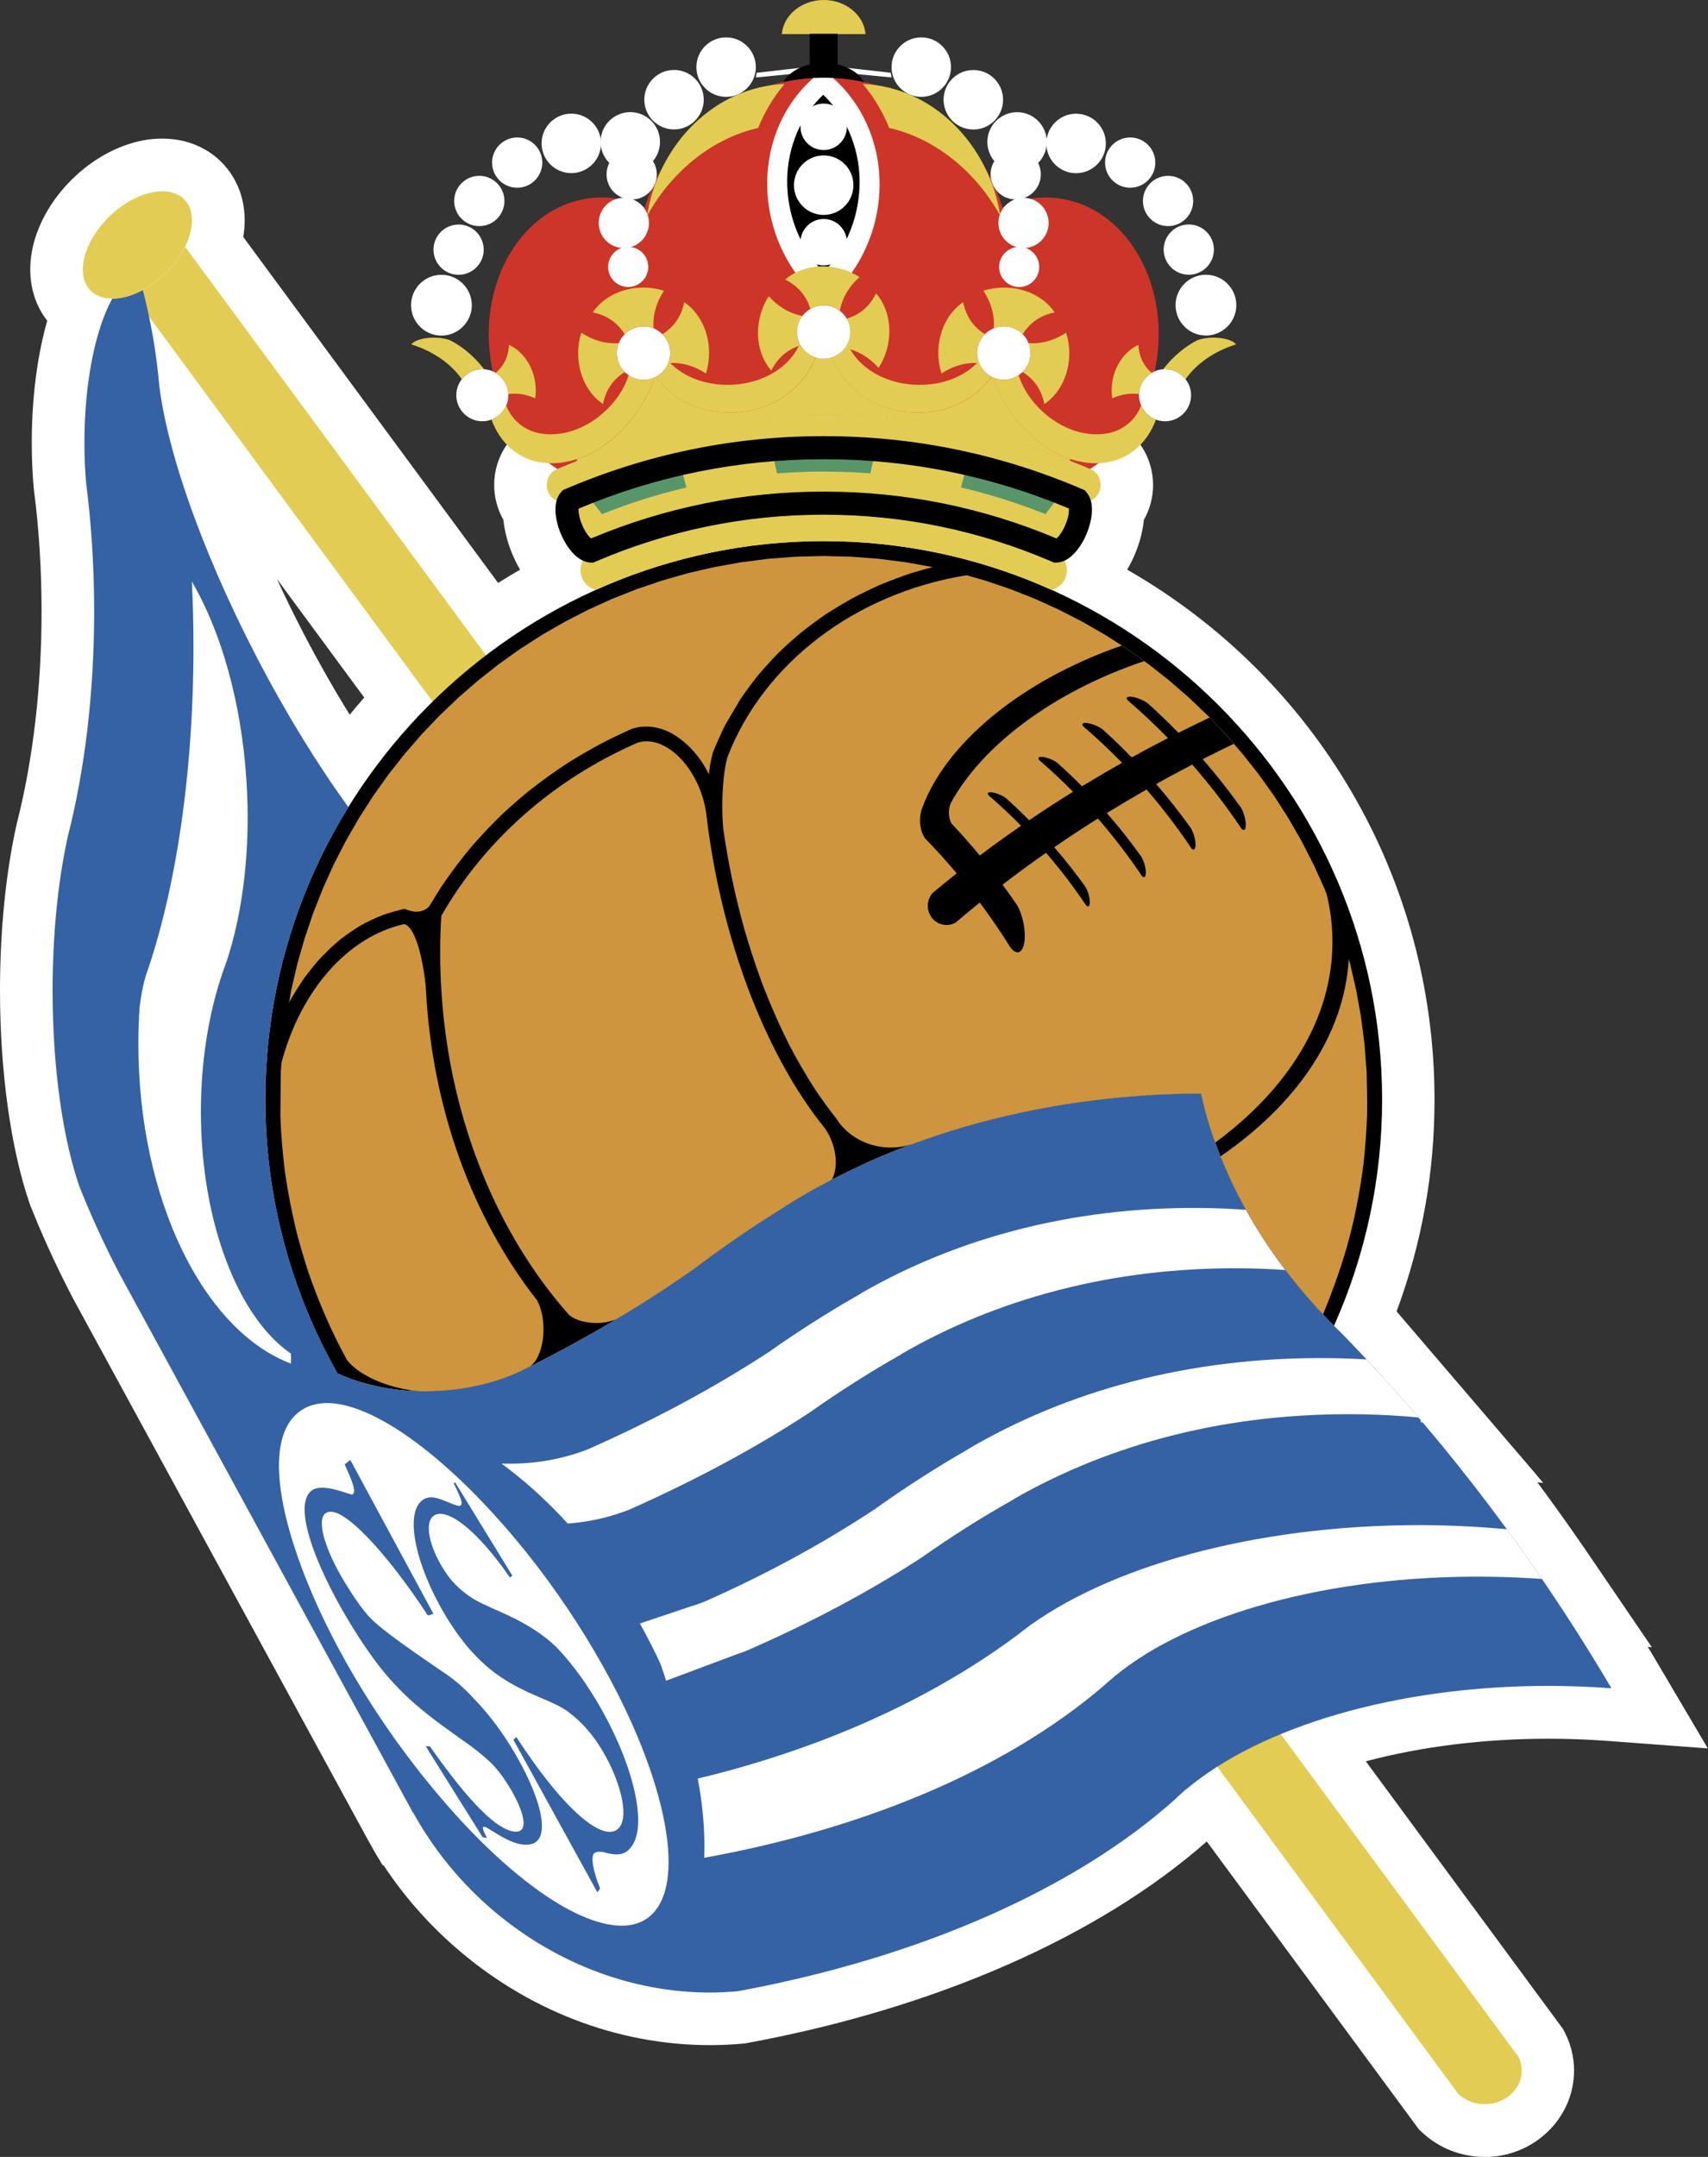 <?xml version="1.0" encoding="UTF-8"?>
<svg id="Capa_2" data-name="Capa 2" xmlns="http://www.w3.org/2000/svg" viewBox="0 0 259.74 327.78">
  <rect x="0" y="0" width="259.74" height="327.78" fill="#333333" stroke="none"/>
  <defs>
    <style>
      .cls-1, .cls-2, .cls-3, .cls-4, .cls-5, .cls-6, .cls-7 {
        fill-rule: evenodd;
      }

      .cls-1, .cls-8 {
        fill: #fff;
      }

      .cls-2 {
        fill: #3562a4;
      }

      .cls-3 {
        fill: #cd3529;
      }

      .cls-5 {
        fill: #ce953e;
      }

      .cls-6 {
        fill: #58966a;
      }

      .cls-7 {
        fill: #e3cc53;
      }
    </style>
  </defs>
  <g id="Capa_1-2" data-name="Capa 1">
    <g>
      <g>
        <path class="cls-8" d="M225.78,327.78c-3.5,0-6.83-1.28-9.38-3.61l-.58-.52-32.3-43.81c-16.48,14.49-41.25,25.34-69.87,30.63l-.36.06-.35.03c-1.55.15-3.13.22-4.7.23h-.3c-14.09,0-27.92-5.35-38.94-15.08-4.09-3.6-7.67-7.71-10.67-12.25h-.14l-1.22-2.04-1.17-2.09L11.18,197.46c-1.4-2.66-2.7-5.34-3.92-8.03-.92-2.04-1.8-4.11-2.62-6.16l-.1-.27c-2.9-8.38-4.54-20.19-4.54-32.47,0-9.1.87-17.83,2.52-25.23l.04-.18c2.46-9.61,3.76-20.72,3.76-32.21,0-6.32-.39-12.53-1.16-18.46l-.03-.25c-.21-2.36-.3-4.68-.3-6.98,0-6.69.83-13.14,2.35-18.48-2.37-3.03-3.15-7.11-2.16-11.35.84-3.57,2.92-7.15,5.87-10.08,3.14-3.11,6.97-5.22,10.79-5.96,1-.2,2.01-.29,3-.29,4.25,0,8,1.86,10.28,5.1,1.95,2.77,2.65,6.21,2.03,9.85l38.76,52.58c1.1-.7,2.22-1.37,3.34-2.02-.53-.89-.92-1.74-1.21-2.43-.51-1.23-1.11-3.05-1.33-5.14-.91-1.6-1.4-3.44-1.4-5.3,0-3.53,1.74-6.82,4.59-8.76v-.98l5.54-1.79c1.08-.35,2.25-1.09,3.29-2.09,1.54-1.47,2.74-3.34,3.38-5.25l1.12-3.34,3.08-1.37,6.06-3.25,4.07,5.72c.17.24.39.49.64.72.69.64,1.58,1.08,2.55,1.27.51.1,1.01.15,1.5.15,1.19,0,2.33-.28,3.29-.8,1.08-.58,1.91-1.49,2.35-2.59l2.79-6.91,5.86,1.9,5.84-1.89,2.81,6.89c.45,1.11,1.27,2.02,2.31,2.58,1,.54,2.15.82,3.33.82.49,0,.98-.05,1.46-.14,1.02-.2,1.92-.64,2.6-1.28.24-.22.46-.47.65-.74l4.08-5.64,6.05,3.21,3.02,1.38,1.14,3.27c.65,1.96,1.85,3.82,3.39,5.3,1.03.99,2.18,1.72,3.24,2.07l5.49,1.82v.9c2.91,1.94,4.68,5.26,4.68,8.83,0,1.86-.49,3.7-1.4,5.3-.21,2.09-.82,3.91-1.33,5.14-.29.69-.68,1.53-1.21,2.42,28.93,16.56,46.74,47.06,46.74,80.53.01,11.07-1.93,21.88-5.77,32.19l21.32,24.89h-.02l1,1.17-.9-.09,1.77,2.4c1.21,1.65,2.46,3.41,3.96,5.55l1.54,2.22,10.16,14.91-.63-.08c.45.75.9,1.5,1.34,2.25l7.79,13.19-15.28-1.14c-2.97-.22-5.98-.33-8.95-.33-9.78,0-19.27,1.18-27.78,3.43l30.01,40.71.31.61c.88,1.74,1.35,3.71,1.35,5.67,0,7.25-6.11,13.15-13.62,13.15ZM42.11,87.99c1.27,2.74,2.62,5.51,4.06,8.27,2.24,4.31,4.59,8.44,7.01,12.35.72-.88,1.46-1.75,2.21-2.61l-13.28-18.01Z"/>
        <path class="cls-8" d="M225.78,323.78c-2.5,0-4.87-.91-6.68-2.56l-.29-.26-34.62-46.97c-.42.33-.83.65-1.23.98l-.36.3c-.44.38-.85.76-1.25,1.15l-.12.11c-15.88,14.14-40.13,24.8-68.3,30.01l-.18.03-.18.02c-1.44.13-2.9.21-4.35.21h-.3c-13.1,0-25.99-5-36.28-14.08-4.37-3.84-8.1-8.29-11.11-13.25h-.07l-1.17-2.09L14.69,195.55c-1.34-2.56-2.61-5.15-3.79-7.76-.89-1.98-1.75-4-2.55-6l-.07-.18c-2.73-7.9-4.29-19.22-4.29-31.08,0-8.82.84-17.24,2.42-24.36l.03-.12c2.53-9.86,3.87-21.32,3.87-33.13,0-6.49-.4-12.87-1.19-18.97l-.02-.17c-.19-2.16-.28-4.36-.28-6.54,0-7.35,1.05-14.31,2.89-19.58-.35-.26-.67-.56-.97-.88-1.94-2.1-2.61-5.18-1.84-8.47.67-2.85,2.37-5.75,4.79-8.15,2.58-2.55,5.68-4.28,8.73-4.87.76-.15,1.51-.22,2.24-.22,2.97,0,5.46,1.21,7,3.4,1.61,2.28,1.95,5.25.99,8.44l42.11,57.12c3.1-2.15,6.33-4.1,9.66-5.83-.1-.44-.15-.88-.16-1.33-1.38-1.44-2.25-3.14-2.71-4.25-.45-1.09-1.05-2.9-1.1-4.9-.84-1.12-1.32-2.52-1.32-4.01,0-2.39,1.26-4.59,3.29-5.74l.19-.11s.8-.34,1.11-.47v-.51l2.77-.9c1.67-.54,3.34-1.58,4.83-3.01,2-1.91,3.56-4.35,4.4-6.87l.56-1.67,1.61-.72,3.09-1.66,2.03,2.85c.34.47.74.92,1.17,1.32,1.26,1.16,2.83,1.95,4.54,2.27.75.15,1.5.22,2.25.22,1.85,0,3.65-.44,5.2-1.28,1.89-1.01,3.36-2.64,4.15-4.61l1.4-3.46,3.54,1.15,3.54-1.15,1.41,3.46c.79,1.97,2.26,3.6,4.13,4.6,1.57.85,3.36,1.29,5.22,1.29.75,0,1.5-.07,2.22-.21,1.75-.34,3.33-1.13,4.56-2.28.43-.4.82-.85,1.17-1.33l2.04-2.82,3.08,1.63,1.58.72.58,1.66c.84,2.51,2.4,4.95,4.4,6.87,1.47,1.41,3.12,2.44,4.76,2.98l2.74.91v.48c.35.14,1.21.51,1.21.51l.19.11c2.03,1.15,3.29,3.35,3.29,5.74,0,1.49-.48,2.88-1.32,4-.05,2-.65,3.82-1.1,4.91-.46,1.12-1.33,2.82-2.71,4.25-.01.45-.06.89-.16,1.33,29.42,15.23,48.1,45.52,48.1,78.9.01,11.57-2.2,22.82-6.57,33.49.64.66,1.27,1.34,1.91,2.02h.03l.8.85-.07-.52,14.77,17.24h0l.17.2-.26-.03c2.13,2.67,4.21,5.36,6.21,8.04h0l1.2,1.64c1.19,1.63,2.43,3.37,3.9,5.47l1.54,2.21,5.09,7.47-.16-.02c1.04,1.61,2.04,3.21,3.02,4.8.94,1.52,1.86,3.05,2.76,4.58l3.9,6.59-7.64-.57c-3.07-.23-6.18-.35-9.25-.35-12.29,0-24.27,1.84-34.38,5.23l33.18,45.01.15.3c.6,1.2.92,2.55.93,3.9,0,5.04-4.32,9.13-9.62,9.13ZM29.17,63.69c2.15,9.51,6.98,21.98,13.45,34.41,3.22,6.2,6.72,12.14,10.28,17.46,2.33-3.26,4.89-6.37,7.66-9.3l-31.38-42.57Z"/>
        <polygon class="cls-8" points="216.03 215.79 216.03 215.79 216.03 215.79 216.03 215.79"/>
        <polygon class="cls-8" points="216.03 215.79 216.03 215.79 216.03 215.79 216.03 215.79"/>
        <polygon points="216.03 215.79 216.03 215.79 216.03 215.79 216.03 215.79"/>
        <polygon points="216.03 215.79 216.03 215.79 216.03 215.79 216.03 215.79"/>
      </g>
      <g>
        <path class="cls-1" d="M135.46,11.06l-4.14-.47-4.97-.56,1.02.56.83.46,3.97.39,3.4.33c-.03-.24-.07-.48-.11-.71ZM115.06,11.06l4.14-.47,4.97-.56-1.02.56-.83.46c-1.39.14-2.71.26-3.96.39l-3.41.33.05-.32c.02-.12.04-.25.06-.39h0Z"/>
        <path class="cls-7" d="M125.26,68.03c13.28-.01,26.43,2.68,38.64,7.92.61.7.53,2.54-.26,4.45-.8,1.92-2.05,3.29-2.98,3.33-11.18-4.81-23.22-7.28-35.39-7.27-12.17-.01-24.21,2.46-35.39,7.27-.93-.04-2.18-1.41-2.98-3.33-.79-1.91-.88-3.75-.26-4.45,12.21-5.24,25.35-7.93,38.64-7.92Z"/>
        <path class="cls-3" d="M89.37,30.16c3.02-.43,5.99.08,8.72,1.35-1.43,4.79-1.46,9.88-.09,14.69l3.68,19.53c-5.78,1.36-11.44,3.22-16.9,5.56-5.18-3.29-9.14-9.4-10.19-16.77-1.71-12.01,4.94-22.95,14.79-24.35Z"/>
        <path class="cls-3" d="M125.26,11.81c15.57,0,28.27,12.22,28.27,27.2,0,2.43-.34,4.85-1.01,7.19l-3.67,19.53c-7.73-1.81-15.65-2.73-23.59-2.72-8.11,0-16.01.94-23.59,2.72l-3.68-19.53c-.67-2.34-1.01-4.76-1.01-7.19,0-14.98,12.7-27.2,28.27-27.2h0Z"/>
        <path class="cls-3" d="M161.15,30.16c-3.02-.43-5.99.08-8.72,1.35,1.44,4.79,1.47,9.89.09,14.69l-3.67,19.53c5.78,1.36,11.44,3.22,16.9,5.56,5.18-3.29,9.14-9.4,10.19-16.77,1.71-12.01-4.94-22.95-14.79-24.35Z"/>
        <path class="cls-7" d="M87.73,70.07v-.29c2.28-.74,4.47-2.11,6.37-3.93,2.2-2.11,4.28-5.05,5.43-8.48.08-.04.16-.08.24-.12.49.68,1.05,1.32,1.69,1.91,1.82,1.68,4.08,2.81,6.52,3.27,3.05.6,6.74.34,10.1-1.48,2.7-1.44,4.81-3.79,5.96-6.63.81.26,1.67.26,2.48,0,1.15,2.84,3.26,5.18,5.96,6.63,3.35,1.82,7.05,2.08,10.09,1.48,2.45-.48,4.71-1.6,6.52-3.27.63-.59,1.19-1.23,1.69-1.91.08.04.16.08.24.12,1.15,3.44,3.23,6.37,5.43,8.48,1.87,1.79,4.02,3.15,6.27,3.9v.29c-11.93-4.65-24.62-7.03-37.43-7.02-12.84-.01-25.57,2.38-37.53,7.06h0Z"/>
        <path class="cls-7" d="M133.61,55.9c-.63-.71-1.36-1.33-2.16-1.84-.9-.57-1.9-.96-2.95-1.16.99-1.3,1.09-3.07.27-4.48.56-.16,1.1-.4,1.63-.7,1.22-.71,2.18-1.79,2.83-3.13,1.79,2.04,2.52,5.23,1.66,8.41-.27,1.03-.7,2.01-1.28,2.9ZM116.91,45.01c.64.73,1.37,1.35,2.16,1.84.9.57,1.9.96,2.95,1.16-.99,1.3-1.09,3.07-.27,4.48-.57.17-1.12.4-1.63.7-1.21.71-2.18,1.79-2.83,3.13-1.79-2.04-2.52-5.23-1.66-8.41.27-1.03.7-2.01,1.28-2.91h0Z"/>
        <path class="cls-1" d="M125.26,46.4c2.24,0,4.05,1.82,4.06,4.06,0,2.24-1.82,4.05-4.06,4.06-2.24,0-4.05-1.82-4.06-4.06,0-2.24,1.82-4.05,4.06-4.06h0Z"/>
        <path class="cls-7" d="M230.9,312.55L28.15,37.5c-.86,1.75-2.22,3.47-3.93,4.89-1.31,1.09-2.69,1.89-4.02,2.38l201.61,273.49c1.02.93,2.43,1.51,3.98,1.51,3.1,0,5.62-2.3,5.62-5.12,0-.73-.17-1.46-.5-2.11h0Z"/>
        <path class="cls-4" d="M125.26,82.23c46.77,0,84.92,38.11,84.92,84.85.01,11.85-2.48,23.58-7.32,34.4-10.5-10.52-17.5-22.95-20.22-35.31-3.06,0-6.11.11-9.16.33-21.18,1.51-39.56,7.7-54.13,16.86v.03c-4.82,2.96-9.48,6.16-13.98,9.58v-.02c-7.87,5.55-16.79,10.8-26.56,15.62h0c-3.5,1.55-7.6,2.56-12.01,2.81-5.78.33-11.17-.7-15.48-2.67-7.2-12.69-10.99-27.04-10.97-41.63,0-46.73,38.14-84.85,84.92-84.85Z"/>
        <path class="cls-5" d="M107.41,123.73c.36,3.11.86,6.28,1.51,9.5,3.19,15.77,9.32,29.33,16.48,38.18.51.7.95,1.54,1.25,2.49.67,2.06.56,4.09-.15,5.38-2.47,1.28-4.88,2.66-7.23,4.14v.03c-4.79,2.95-9.43,6.13-13.9,9.53v-.02c-3.76,2.64-7.61,5.14-11.56,7.48-.86.38-1.95.61-3.13.61-1.69,0-3.2-.46-4.1-1.18-.34-.38-.68-.77-1.02-1.17-10.55-12.43-17.56-29.89-18.51-49.4-.17-3.37-.15-6.75.06-10.12,6.56-11.46,17.06-20.74,29.84-26.31,3.54-1.15,7.92,2.39,9.78,7.91.33.99.56,1.98.69,2.95h0ZM89.55,202.91s-.04.02-.06.03l-.03-.03h.09,0ZM200.5,199.02l-.7-.77-.16-.18-.12-.13-.02-.03c-.08-.11-.18-.21-.28-.31l-.48-.56-.1-.11c-.15-.18-.3-.35-.45-.53-5.49-6.47-9.73-13.49-12.59-20.67,11.53-7.9,18.83-18.41,19.51-29.98l.21.72.92,3.99.73,4.06.53,4.12.32,4.18c.05,2.16.12,4.31.08,6.47-.09,2.56-.27,5.12-.56,7.67-.41,3.21-.99,6.4-1.73,9.55-.26,1.04-.53,2.07-.82,3.1-.74,2.54-1.59,5.04-2.55,7.51h0s-.08.21-.08.21l-.03.08-.93,2.32c-.23-.24-.46-.49-.68-.73h0s0,0,0,0Z"/>
        <path class="cls-5" d="M80.6,207.68c-.59.3-1.19.6-1.8.89h0c-3.5,1.55-7.6,2.56-12.01,2.81-1.11.06-2.2.08-3.27.04-.68-.08-1.38-.18-2.1-.33-4.19-.85-7.58-2.74-8.85-4.71h.04c-2.28-4.18-4.14-8.51-5.7-13-.68-2.08-1.3-4.18-1.85-6.31-.73-3.02-1.32-6.07-1.75-9.15-.33-2.69-.56-5.4-.67-8.11l.06-6.99.1-1.29c2.88-10.92,10-19.16,18.66-21.1,1.45.32,2.69,4.07,3.28,9.37l.02.36c.91,18.51,7.26,35.17,16.92,47.45.59,1.1.97,2.65.97,4.38,0,2.62-.86,4.86-2.05,5.67h0Z"/>
        <path class="cls-2" d="M245.06,256.56c-3.19-.24-6.39-.36-9.58-.36-23.4,0-43.92,6.32-55.08,15.71h-.04l-.35.32c-.5.43-.97.86-1.43,1.31-15.17,13.52-38.61,23.93-66.37,29.06-1.31.12-2.64.19-3.99.2-12.5.07-24.56-4.83-33.92-13.08-4.61-4.06-8.48-8.87-11.46-14.25h-.04l-44.6-81.84c-1.29-2.46-2.51-4.96-3.65-7.49-.87-1.93-1.7-3.87-2.48-5.84-2.49-7.21-4.07-17.89-4.07-29.77,0-8.8.87-16.94,2.33-23.49,2.52-9.85,3.99-21.57,3.99-34.13,0-6.8-.43-13.35-1.22-19.49-.18-2.06-.27-4.13-.26-6.2,0-9.17,1.69-17.25,4.24-21.85.38,0,.77-.03,1.18-.09,1.09-.17,2.28-.57,3.46-1.2.93,3.59,1.64,7.24,2.11,10.92.08.61.15,1.21.22,1.81.75,9.96,6.18,26.11,15.03,43.13,4.47,8.59,9.26,16.33,13.9,22.71-8.26,13.34-12.64,28.73-12.62,44.42-.01,14.59,3.77,28.94,10.97,41.63,4.31,1.98,9.7,3,15.48,2.67,4.41-.25,8.51-1.26,12.01-2.82h0c9.77-4.81,18.69-10.07,26.56-15.61v.02c4.48-3.4,9.12-6.59,13.9-9.53v-.03c14.58-9.18,32.99-15.39,54.2-16.91,3.05-.22,6.1-.33,9.16-.33,2.83,12.87,10.31,25.82,21.54,36.61,13.77,14.15,26.73,30.69,38.15,49.26.92,1.5,1.83,3.01,2.72,4.52h0Z"/>
        <path class="cls-1" d="M46.29,214.03c5.75-3.15,16.49,3.11,27.25,14.42,9.2,9.66,17.34,21.85,22.55,33.46,4.21,9.46,5.84,17.09,5.55,22.22-.25,4.56-2.04,7.53-5.29,8.31-3.2.76-7.57-.66-12.39-3.73-5.27-3.36-11.62-9.04-18.11-16.91-7.88-9.47-14.79-20.69-19.07-31.25-5.16-12.7-6.24-23.37-.49-26.52Z"/>
        <path class="cls-2" d="M73.4,279.2c-1.32-2.1-2.69-4.3-4.11-6.56l-4.54-7.26h.62c3.19,4.54,5.74,7.66,7.79,9.69,2.03,2.02,3.65,3.05,4.89,3.25,2.51.41,1.67-2.76-.1-5.92-1.08-1.92-2.24-3.52-3.53-4.74-1.3-1.18-2.69-2.27-4.14-3.25l-3.07-2.21c-1.38-1.01-2.71-2.07-4.01-3.18-1.17-1.01-2.29-2.09-3.33-3.23-1.94-2.06-4-4.87-6.14-8.31-2.47-3.96-4.75-8.36-6.11-12.16-1.46-4.08-1.87-7.51-.26-8.78.85-.67,2.33-.49,3.64-.16,1.34.33,2.5.83,2.62.74.59-.41,0-1.93-1.21-4.58.28-.22.57-.45.86-.68,4.21,7.8,8.42,15.6,12.64,23.39-.28.09-.56.17-.84.26-3.01-4.6-6.27-8.86-9.12-11.83-2.89-3-5.24-4.55-6.41-3.74-1.52,1.05-.01,5.72,2.8,10.37,1.74,2.88,3.18,4.84,4.36,5.95,1.18,1.11,3.4,2.8,6.4,4.89,1.32.91,2.65,1.83,4,2.76,1.75,1.12,3.35,2.47,4.76,4.01,2.91,2.97,5.33,6.37,7.43,10.29,1.83,3.42,3.06,6.8,3.12,9.11.06,2.16-.9,3.38-3.35,2.92-1.04-.19-2.41-.86-3.94-1.83-.21-.13-.43-.26-.64-.39-.32-.2-.63-.39-.78-.41-.5-.08-.26.51.36,1.71-.21-.04-.42-.08-.63-.12h0ZM68.96,225.42l.26-.14c1.39,2.27,2.8,4.56,4.23,6.9l4.47,7.28c-.13.09-.25.18-.38.27-2.46-3.57-4.82-6.22-6.81-7.83-1.98-1.6-3.64-2.21-4.64-1.64-1.57.88-.9,4.25.86,7.36.59,1.05,1.14,1.85,1.77,2.61.86.96,1.83,1.8,2.91,2.5.85.62,2.43,1.32,4.78,2.36,1.57.69,3.09,1.48,4.55,2.39,1.34.84,2.51,1.74,3.52,2.7,1.95,2,4.02,4.63,6.1,8.06,2.63,4.34,4.63,8.94,5.66,12.93,1.08,4.14,1.14,7.64-.2,9.44-.88,1.18-1.9,1.56-4.37.82-.72-.06-1.15,0-1.36.26-.41.52-.25,2.29.95,5.31l-.42.56c-2.26-4.1-4.47-8.12-6.62-12.02-2.1-3.8-4.14-7.53-6.14-11.15.15-.14.29-.28.44-.42,3.77,5.8,7.19,9.9,9.93,12.21,2.75,2.32,4.75,2.79,5.77,1.49,1.48-1.9-.02-7.26-2.56-11.55-1.61-2.7-3.27-4.5-5.24-5.97-1.09-.82-2.43-1.39-4.33-2.2-2.73-1.16-4.77-2.23-6.48-3.47-1.72-1.24-3.12-2.6-4.59-4.3-1.53-1.89-2.89-3.9-4.06-6.03-2.13-3.86-3.47-7.64-3.9-10.6-.41-2.87.03-4.98,1.46-5.75.49-.26,1.09-.33,1.72-.17,1.09.16,3.35,1.43,3.74,1.19.39-.22.37-.71-.99-3.42h0Z"/>
        <path class="cls-7" d="M28.41,30.76c1.04,1.48,1,3.57.17,5.74-.8,2.08-2.33,4.2-4.37,5.9-1.97,1.63-4.1,2.61-5.97,2.9-1.85.28-3.5-.1-4.55-1.23-1.07-1.15-1.33-2.91-.88-4.84.47-2.02,1.74-4.26,3.72-6.23,2.06-2.04,4.48-3.36,6.67-3.78,2.23-.43,4.17.08,5.21,1.56h0Z"/>
        <path class="cls-1" d="M189.44,183.82c1.78,3.2,3.79,6.27,6.01,9.18-2.26-.16-4.53-.25-6.8-.26-9.78-.08-19.06,1.09-27.63,3.3-8.67,2.23-16.7,5.53-23.93,9.72v.03c-4.83,2.74-9.52,5.72-14.05,8.92,0,0,0,0,.02-.01-8.09,5.29-17.29,10.25-27.4,14.73h0c-2.98,1.16-6.13,1.87-9.32,2.1-3.23-3.53-6.63-6.6-10.08-9.12.3.01.6.02.89.02,4.46.04,8.66-.76,12.29-2.2h0c10.11-4.47,19.31-9.43,27.4-14.72-.02,0-.02.02-.02.02,4.53-3.2,9.22-6.18,14.05-8.92v-.03c7.23-4.18,15.26-7.48,23.93-9.71,8.57-2.21,17.85-3.38,27.63-3.3,2.34.02,4.67.11,7.01.28h0ZM207.81,206.59c2.7,2.88,5.33,5.82,7.9,8.82-2.8-.27-5.61-.43-8.43-.48-10.18-.19-19.8.92-28.67,3.13-8.9,2.22-17.09,5.53-24.4,9.73v.03c-4.83,2.71-9.51,5.66-14.03,8.86,0,0,0,0,.01-.01-7.97,5.19-16.98,9.98-26.79,14.24h0c-.39.15-.8.29-1.21.43l-10.89,4.07-.68-2.07-.2-.54c-.96-2.07-2-4.1-3.11-6.08l7.64-2.57c.7-.21,1.4-.44,2.09-.71h0c9.4-4.15,18.18-8.92,26.09-14.16-.02,0-.02.01-.02.01,4.56-3.26,9.28-6.29,14.15-9.07v-.03c7.45-4.37,15.82-7.87,24.94-10.25,9.21-2.4,19.24-3.67,29.93-3.55,1.9.02,3.8.09,5.69.2h0ZM216.03,215.79l.31.37h-.26c-.02-.12-.04-.24-.05-.37h0ZM229.13,232.38c1.83,2.49,3.61,5.02,5.36,7.57-2.75-.2-5.51-.31-8.27-.34-12.16-.14-23.52,1.33-33.23,3.98-9.64,2.63-17.7,6.43-23.31,11.01h-.03c-.12.11-.24.21-.34.32-.52.41-1,.84-1.46,1.26-7.62,6.53-17.16,12.21-28.15,16.76-9.85,4.08-20.85,7.26-32.61,9.38,0-.24.02-.47.02-.71.08-3.58-.25-7.39-1-11.33,6.22-1.48,12.34-3.35,18.33-5.59,11.28-4.24,21.58-9.73,30.29-16.23.54-.43,1.1-.85,1.68-1.28.12-.1.26-.21.4-.32h.03c6.51-4.62,15.41-8.48,25.8-11.13,10.64-2.71,22.96-4.18,35.93-3.94,3.59.08,7.11.28,10.56.6ZM34.37,146.35c-2.4,6.39-3.82,14.18-3.82,22.58,0,16.88,5.72,31.33,13.7,36.78v1.51c-13.25-4.98-23.21-24.91-23.21-48.62,0-1.83.06-3.64.18-5.43.04-.31.07-.63.12-.95.18-1.29.44-2.57.79-3.83,4.49-12.69,7.29-30.47,7.29-50.12,0-3.36-.08-6.66-.24-9.89,4.38,7.48,7.51,18.17,8.29,30.15.69,10.47-.53,20.19-3.09,27.81h0Z"/>
        <path class="cls-5" d="M43.93,152.5l.36-2.02.92-3.99,1.12-3.91,1.3-3.83,1.48-3.75,1.66-3.66,1.83-3.56,1.99-3.46,2.15-3.35,2.31-3.24,2.46-3.12,2.6-3,2.74-2.87,2.87-2.74,3-2.6,3.12-2.46,3.24-2.31,3.35-2.15,3.46-1.99,3.56-1.83,3.66-1.66,3.75-1.48,3.84-1.3,3.92-1.12,3.99-.92,4.06-.73,4.13-.53,4.19-.32,4.24-.11,4.24.11,4.19.32,4.13.53,4.06.73c-1.12.29-2.23.6-3.34.94-1.55.53-3.05,1.09-4.57,1.71-1.47.65-2.89,1.34-4.32,2.09-1.38.77-2.73,1.59-4.06,2.44-1.28.89-2.54,1.81-3.76,2.78-1.18.99-2.32,2.02-3.43,3.09-1.06,1.09-2.09,2.22-3.08,3.38-.94,1.18-1.84,2.4-2.7,3.65l-2.29,3.89c-.68,1.38-1.31,2.78-1.89,4.2-.19.74-.35,1.46-.47,2.22-.05.36-.1.72-.14,1.08-.32-.63-.67-1.25-1.05-1.84l-.66-.91c-1.26-1.57-2.6-2.78-4.42-3.7l-.94-.38c-1.22-.38-2.25-.49-3.52-.34l-1.09.26c-1.27.57-2.53,1.16-3.78,1.78-1.97,1.02-3.9,2.12-5.79,3.29-2.21,1.43-4.35,2.97-6.41,4.62-1.34,1.11-2.65,2.26-3.92,3.45-1.55,1.51-3.03,3.08-4.46,4.71-1.66,1.98-3.21,4.04-4.65,6.18-.61.95-1.2,1.91-1.78,2.88-.43.54-1.17.9-2,.9-.31,0-.62-.05-.89-.14v.03l-.96-.33c-1.11.28-2.16.56-3.23.93-1.18.46-2.27.98-3.38,1.59-1.1.66-2.11,1.36-3.13,2.14-1.25,1.04-2.42,2.17-3.5,3.37-.65.77-1.27,1.54-1.87,2.35-.78,1.12-1.52,2.28-2.2,3.47l-.29.55h0Z"/>
        <path class="cls-5" d="M184.8,173.64c-.88-2.44-1.6-4.93-2.16-7.46-3.06,0-6.11.11-9.16.33-12.65.9-24.3,3.47-34.74,7.35-1.03.34-2.13.53-3.28.53-3.27,0-6.17-1.52-7.9-3.84l-.33-.5c-1.12-1.42-2.19-2.88-3.2-4.38-1.49-2.3-2.86-4.67-4.12-7.1-1.53-3.08-2.91-6.24-4.13-9.46-.95-2.6-1.81-5.23-2.58-7.89-1.42-5.08-2.51-10.25-3.24-15.47-.08-1.08-.12-2.17-.12-3.25,0-3.05.31-5.76.78-7.43,5.42-14.13,19.32-24.91,36.37-27.65l2.81.8,3.84,1.3,3.75,1.48,3.66,1.66,3.56,1.83,3.46,1.99,3.36,2.15,3.24,2.31,3.12,2.46,3,2.6,2.87,2.74,2.74,2.87,2.6,3,2.46,3.12,2.31,3.24,2.15,3.35,1.99,3.46,1.83,3.56,1.66,3.66.34.85c.58,2.37.89,4.8.89,7.27,0,11.67-6.74,22.36-17.83,30.52h0Z"/>
        <path class="cls-4" d="M141.85,135.68c1.2-1,2.41-1.99,3.64-2.96-1.53-1.82-3.13-3.59-4.79-5.29-.48-.65-.79-1.65-.79-2.76,0-.57.08-1.11.23-1.59,3.43-9.86,14.96-19.62,30.45-24.97l.82.53,2.57,1.83c-13.86,4.66-24.64,12.87-29.39,21.56-.19.46-.29.95-.28,1.44,0,.72.18,1.37.45,1.75,1.47,1.55,2.88,3.15,4.24,4.79,2.06-1.55,4.16-3.06,6.28-4.52-1.58-1.61-3.23-3.15-4.94-4.62-.11-.12-.16-.24-.12-.32.07-.17.42-.19.86-.1.39.08.85.25,1.22.43.29.14.5.27.66.39,1.22,1.09,2.4,2.22,3.55,3.38,2.19-1.49,4.42-2.93,6.67-4.33-1.65-1.67-3.36-3.27-5.13-4.8-.11-.13-.16-.25-.13-.34.07-.18.44-.2.91-.11.4.08.89.26,1.29.45.3.15.52.29.69.42,1.28,1.15,2.52,2.33,3.73,3.55,2.01-1.22,4.04-2.41,6.09-3.57-1.88-1.93-3.84-3.77-5.88-5.53-.12-.14-.17-.26-.13-.36.07-.19.46-.21.96-.11.42.08.94.27,1.35.47.32.16.55.3.73.44,1.53,1.37,3.01,2.8,4.44,4.27,1.82-1,3.66-1.98,5.51-2.93-1.95-2-3.99-3.92-6.11-5.74-.13-.15-.18-.28-.14-.38.08-.2.49-.22,1.01-.12.45.09.99.29,1.42.5.34.16.58.32.77.46,1.6,1.44,3.15,2.93,4.65,4.47,1.56-.78,3.13-1.55,4.72-2.31l2.45,2.57,1.23,1.42c-1.59.76-3.16,1.54-4.71,2.33,2.05,2.35,3.98,4.8,5.8,7.33.05.09.1.19.16.29.25.51.45,1.14.54,1.74.08.53.06.93-.02,1.16-.08.21-.21.29-.38.21-.07-.03-.13-.08-.18-.13-2.29-3.41-4.8-6.68-7.51-9.78-1.84.96-3.68,1.95-5.49,2.96,1.86,2.15,3.62,4.39,5.28,6.7.05.09.1.18.15.28.24.48.43,1.08.51,1.65.08.5.06.88-.02,1.1-.07.2-.2.28-.36.2-.06-.03-.12-.07-.17-.12-2.1-3.13-4.39-6.13-6.85-8.98-2.03,1.16-4.04,2.35-6.04,3.58,1.86,2.13,3.62,4.35,5.26,6.65.05.08.1.17.14.26.22.46.4,1.03.49,1.57.07.48.05.84-.02,1.04-.07.19-.19.26-.35.19-.06-.03-.12-.07-.17-.12-2.05-3.06-4.3-5.99-6.71-8.76-2.24,1.41-4.46,2.86-6.64,4.36,1.68,1.94,3.28,3.97,4.77,6.06.3.54.5,1.13.6,1.74.07.45.05.79-.02.99-.07.18-.18.25-.33.18-.06-.03-.11-.07-.16-.11-1.87-2.79-3.91-5.46-6.11-8.01-2.26,1.58-4.46,3.19-6.61,4.84.78,1.05,1.53,2.12,2.27,3.21.34.62.64,1.42.85,2.35.3,1.32.34,2.58.14,3.48-.21.94-.65,1.42-1.26,1.18-.29-.11-.57-.37-.84-.74-1.45-2.32-2.99-4.57-4.62-6.76-1.24,1-2.46,2.01-3.67,3.04-.41.24-.89.37-1.39.37-1.57,0-2.85-1.31-2.85-2.92,0-.76.29-1.46.76-1.98h0Z"/>
        <path class="cls-1" d="M78.65,20.89c2.11,0,3.81,1.71,3.82,3.82,0,2.1-1.71,3.82-3.82,3.82s-3.82-1.71-3.82-3.82c0-2.11,1.71-3.81,3.82-3.82ZM171.87,28.53c-2.1,0-3.82-1.71-3.82-3.82s1.72-3.82,3.82-3.82,3.82,1.71,3.82,3.82-1.71,3.82-3.82,3.82ZM94.87,30.06c2.1,0,3.82,1.71,3.82,3.82s-1.71,3.82-3.82,3.82-3.82-1.71-3.82-3.82,1.71-3.82,3.82-3.82ZM155.65,37.7c-2.11,0-3.81-1.71-3.82-3.82,0-2.11,1.71-3.81,3.82-3.82,2.11,0,3.81,1.71,3.82,3.82,0,2.11-1.71,3.81-3.82,3.82Z"/>
        <path class="cls-1" d="M95.53,37.51c1.69,0,3.05,1.37,3.05,3.05,0,1.69-1.37,3.05-3.05,3.05-1.69,0-3.05-1.37-3.05-3.05,0-1.69,1.37-3.05,3.05-3.05ZM154.99,43.62c-1.68,0-3.05-1.37-3.05-3.05s1.37-3.05,3.05-3.05,3.05,1.37,3.05,3.05-1.37,3.05-3.05,3.05ZM86.88,17.27c2.49,0,4.52,2.03,4.52,4.52s-2.03,4.52-4.52,4.52-4.52-2.03-4.52-4.52,2.03-4.52,4.52-4.52h0ZM163.64,26.32c-2.49,0-4.52-2.03-4.52-4.52s2.03-4.52,4.52-4.52,4.53,2.03,4.53,4.52-2.03,4.52-4.53,4.52Z"/>
        <path class="cls-1" d="M95.85,17.04c2.5,0,4.52,2.03,4.52,4.52,0,2.49-2.03,4.52-4.52,4.52s-4.52-2.03-4.52-4.52c0-2.5,2.03-4.52,4.52-4.52h0Z"/>
        <path class="cls-1" d="M96.06,22.68c2.11,0,3.81,1.71,3.82,3.82,0,2.1-1.71,3.82-3.82,3.82s-3.82-1.71-3.82-3.82c0-2.11,1.71-3.81,3.82-3.82ZM154.67,26.09c-2.5,0-4.52-2.03-4.52-4.52,0-2.5,2.03-4.52,4.52-4.52,2.5,0,4.52,2.03,4.52,4.52,0,2.5-2.03,4.52-4.52,4.52Z"/>
        <path class="cls-1" d="M154.46,30.31c-2.11,0-3.81-1.71-3.82-3.82,0-2.1,1.72-3.82,3.82-3.82s3.82,1.71,3.82,3.82c0,2.11-1.71,3.81-3.82,3.82ZM102.5,10.63c2.49,0,4.52,2.03,4.52,4.52s-2.03,4.52-4.52,4.52-4.52-2.03-4.52-4.52,2.03-4.52,4.52-4.52ZM148.02,19.68c-2.5,0-4.52-2.03-4.53-4.52,0-2.5,2.03-4.52,4.53-4.52,2.5,0,4.52,2.03,4.52,4.52,0,2.5-2.03,4.52-4.52,4.52h0ZM110.42,5.68c2.5,0,4.52,2.03,4.52,4.52,0,2.49-2.03,4.52-4.52,4.52s-4.52-2.03-4.52-4.52c0-2.5,2.03-4.52,4.52-4.52h0ZM140.1,14.72c-2.49,0-4.52-2.03-4.52-4.52s2.03-4.52,4.52-4.52,4.52,2.03,4.52,4.52-2.03,4.52-4.52,4.52h0ZM72.89,26.72c2.1,0,3.82,1.71,3.82,3.82s-1.71,3.82-3.82,3.82-3.82-1.71-3.82-3.82,1.71-3.82,3.82-3.82ZM177.63,34.36c-2.1,0-3.82-1.71-3.82-3.82s1.72-3.82,3.82-3.82,3.82,1.71,3.82,3.82-1.71,3.82-3.82,3.82ZM69.74,34.12c2.11,0,3.81,1.71,3.82,3.82,0,2.11-1.71,3.81-3.82,3.82-2.11,0-3.81-1.71-3.82-3.82,0-2.11,1.71-3.81,3.82-3.82ZM180.78,41.75c-2.1,0-3.82-1.71-3.82-3.82s1.72-3.82,3.82-3.82,3.82,1.71,3.82,3.82-1.71,3.82-3.82,3.82ZM67.13,41.76c2.54,0,4.62,2.08,4.62,4.62s-2.08,4.62-4.62,4.62-4.62-2.07-4.62-4.62,2.07-4.62,4.62-4.62ZM183.39,50.99c-2.55,0-4.61-2.07-4.62-4.62,0-2.54,2.08-4.62,4.62-4.62s4.62,2.08,4.62,4.62c0,2.55-2.07,4.61-4.62,4.62ZM97.87,49.6c2.24,0,4.05,1.82,4.06,4.06,0,2.23-1.82,4.06-4.06,4.06s-4.06-1.82-4.06-4.06c0-2.24,1.82-4.05,4.06-4.06h0ZM152.65,57.71c-2.24,0-4.05-1.82-4.06-4.06,0-2.24,1.82-4.05,4.06-4.06,2.24,0,4.05,1.82,4.06,4.06,0,2.24-1.82,4.05-4.06,4.06ZM73.35,56.1c2.18,0,3.96,1.78,3.96,3.96s-1.78,3.96-3.96,3.96-3.96-1.78-3.96-3.96,1.78-3.96,3.96-3.96ZM177.17,64.02c-2.18,0-3.95-1.77-3.96-3.96,0-2.18,1.78-3.96,3.96-3.96s3.96,1.78,3.96,3.96c0,2.18-1.77,3.95-3.96,3.96h0Z"/>
        <path class="cls-7" d="M161.02,83.9c1.09,1.14,1.53,2.64,1,3.93-.36.88-1.11,1.51-2.06,1.83-10.91-4.91-22.74-7.44-34.7-7.43-11.96-.01-23.79,2.52-34.7,7.43-.94-.32-1.69-.96-2.06-1.84-.53-1.29-.09-2.8,1-3.93,10.97-4.77,23.06-7.43,35.76-7.43s24.79,2.66,35.76,7.43h0ZM125.26,63c14.49,0,28.31,3.01,40.85,8.43.75.43,1.26,1.28,1.26,2.26,0,1.41-1.05,2.55-2.34,2.55-.3,0-.6-.06-.87-.18h0c-11.94-5.16-25.1-8.03-38.9-8.03s-26.96,2.87-38.9,8.04h0c-.27.12-.57.18-.87.18-1.29,0-2.34-1.15-2.34-2.55,0-.98.51-1.84,1.26-2.26,12.9-5.57,26.8-8.44,40.85-8.43h0ZM73.49,55.93l.14.18c-1.32-.09-2.59.48-3.4,1.52-1.57-2.28-4.3-4.25-7.68-5.29.42-.59,1.8-1.03,3.43-1.03.95,0,1.82.15,2.46.39,1.82.94,3.58,2.37,5.05,4.23h0ZM177.03,55.93c-.05.06-.09.12-.14.18,1.31-.09,2.59.48,3.4,1.52,1.58-2.28,4.3-4.25,7.68-5.29-.41-.59-1.8-1.03-3.43-1.03-.96,0-1.82.15-2.46.39-1.82.94-3.58,2.37-5.05,4.23h0ZM124.02,54.32c-1.15,2.84-3.25,5.19-5.96,6.63-3.35,1.82-7.05,2.08-10.1,1.48-2.43-.46-4.69-1.6-6.52-3.27-.63-.59-1.2-1.23-1.69-1.91.92-.49,1.62-1.32,1.96-2.31.3.32.64.63.99.93,1.51,1.23,3.41,2.05,5.46,2.4,2.56.44,5.65.25,8.46-1.09,2.36-1.12,4.06-2.84,5-4.89.49.95,1.34,1.69,2.38,2.03h0ZM126.5,54.32c1.15,2.84,3.26,5.19,5.96,6.63,3.35,1.82,7.05,2.08,10.09,1.48,2.45-.48,4.71-1.6,6.52-3.27.63-.59,1.19-1.23,1.69-1.91-.92-.49-1.62-1.32-1.96-2.31-.31.33-.64.64-.99.93-1.51,1.23-3.4,2.05-5.46,2.4-2.56.44-5.66.25-8.47-1.09-2.36-1.12-4.06-2.84-5-4.89-.49.96-1.35,1.69-2.38,2.03h0ZM99.53,57.36c-1.15,3.44-3.23,6.37-5.43,8.48-1.95,1.87-4.21,3.27-6.56,3.99-2.23.68-4.41.74-6.29.23-1.99-.54-3.87-1.79-5.24-3.8-.52-.78-.95-1.62-1.28-2.5,1.01-.38,1.82-1.15,2.25-2.14.23.6.54,1.16.91,1.66.93,1.23,2.25,2.1,3.75,2.47,1.36.35,2.96.34,4.59-.05,1.73-.42,3.41-1.27,4.87-2.42,1.77-1.39,3.45-3.38,4.32-5.74.06-.18.12-.35.18-.53,1.16.79,2.65.92,3.93.35h0ZM150.99,57.36c1.15,3.44,3.23,6.37,5.43,8.48,1.95,1.87,4.21,3.27,6.56,3.99,2.23.68,4.41.74,6.29.23,1.99-.54,3.87-1.79,5.24-3.8.51-.75.95-1.59,1.28-2.5-1.01-.38-1.82-1.15-2.25-2.14-.78,2.06-2.52,3.6-4.66,4.13-1.36.35-2.96.34-4.6-.05-1.73-.42-3.41-1.27-4.87-2.42-1.77-1.39-3.45-3.38-4.32-5.74-.06-.17-.12-.35-.18-.53-1.16.79-2.65.92-3.93.35h0ZM115.31,19.44c-4.33.97-8.41,3.31-11.75,6.57-2.06,2.01-3.8,4.32-5.18,6.85,1.77-11.12,10.44-19.68,20.92-20.09-1.68,2-3.03,4.25-4,6.67h0ZM135.21,19.44c4.33.97,8.41,3.31,11.75,6.57,2.06,2.01,3.81,4.32,5.18,6.85-1.78-11.12-10.44-19.68-20.92-20.09,1.68,1.99,3.03,4.25,4,6.67h0ZM100.97,44.18c-.53.79-.94,1.65-1.22,2.56-.32,1.02-.44,2.09-.36,3.15-1.51-.61-3.25-.26-4.4.9-.31-.51-.68-.98-1.1-1.39-1-.99-2.3-1.65-3.76-1.92,1.51-2.25,4.4-3.78,7.7-3.78,1.06,0,2.12.16,3.14.48h0Z"/>
        <path class="cls-7" d="M107.35,56.76c-.79-.53-1.65-.94-2.56-1.22-1.02-.32-2.09-.44-3.15-.36.61-1.51.26-3.25-.9-4.4.51-.31.98-.68,1.39-1.1.99-1,1.65-2.3,1.92-3.76,2.25,1.51,3.78,4.4,3.78,7.7,0,1.1-.17,2.16-.48,3.14h0ZM81.38,60.53c-.69-.31-1.43-.53-2.18-.64-.63-.09-1.26-.09-1.89,0-.06-1.28-.73-2.46-1.8-3.15-.04-.03-.07-.06-.11-.08.36-.31.68-.66.96-1.05.66-.94,1.02-2.06,1.04-3.21,1.97.91,3.55,2.99,3.97,5.6.14.84.14,1.7.02,2.54h0ZM169.15,60.53c.69-.32,1.43-.53,2.18-.64.63-.09,1.26-.09,1.89,0,.05-1.28.73-2.46,1.8-3.15l.11-.08c-.36-.31-.68-.66-.96-1.05-.66-.94-1.02-2.06-1.04-3.21-1.97.91-3.55,2.99-3.97,5.6-.14.84-.14,1.7-.02,2.54h0ZM88.4,50.56c.81.54,1.68.95,2.56,1.22,1.02.32,2.09.44,3.15.36-.61,1.51-.26,3.25.9,4.4-.51.31-.97.68-1.39,1.1-.99,1-1.65,2.3-1.92,3.76-2.25-1.51-3.78-4.4-3.78-7.7,0-1.1.17-2.16.48-3.14h0ZM149.55,44.18c.54.81.95,1.68,1.22,2.56.33,1.07.44,2.14.36,3.15,1.51-.61,3.25-.26,4.4.9.3-.5.67-.96,1.1-1.39,1-.99,2.3-1.65,3.76-1.92-1.52-2.25-4.4-3.78-7.7-3.78-1.06,0-2.12.16-3.14.48h0ZM162.12,50.56c-.81.54-1.68.95-2.56,1.22-1.02.32-2.09.44-3.15.36.61,1.51.26,3.25-.9,4.4.51.31.97.68,1.39,1.1.99,1,1.65,2.3,1.92,3.76,2.26-1.51,3.79-4.4,3.79-7.7,0-1.1-.17-2.16-.48-3.14h0ZM143.17,56.76c.79-.53,1.65-.94,2.56-1.22,1.02-.32,2.09-.44,3.15-.36-.61-1.51-.26-3.25.9-4.4-.51-.31-.98-.68-1.39-1.1-.99-1-1.65-2.3-1.92-3.76-2.25,1.51-3.78,4.4-3.78,7.7,0,1.1.17,2.16.48,3.14h0Z"/>
        <path class="cls-6" d="M125.26,68.03c2.66,0,5.29.11,7.89.31l-.79,3.6c-.78-.06-1.56-.11-2.35-.16-2.38-.11-4.76-.14-7.13-.09-1.58.05-3.15.13-4.72.25l-.79-3.6c2.62-.21,5.26-.31,7.89-.31ZM89.08,74.93c4.66-1.85,9.45-3.34,14.34-4.45l.96,3.6c-1.48.35-2.95.74-4.41,1.15l-2.18.66c-2.11.68-4.19,1.42-6.25,2.24l-2.46-3.19h0ZM161.44,74.93c-4.66-1.85-9.45-3.34-14.34-4.45l-.96,3.6c1.48.35,2.95.73,4.41,1.15l2.18.66c2.11.68,4.19,1.42,6.25,2.24l2.46-3.19Z"/>
        <path d="M160.33,85.51l-.37-.16c-11-4.73-22.65-7.13-34.62-7.13h-.16c-11.98,0-23.62,2.4-34.62,7.13l-.37.16-.4-.02c-2.02-.1-3.66-2.34-4.52-4.41-.85-2.05-1.28-4.77.04-6.28l.26-.3.36-.16c12.47-5.35,25.67-8.06,39.24-8.06h.19c13.56,0,26.76,2.71,39.23,8.06l.37.16.26.3c1.32,1.51.88,4.23.04,6.28-.86,2.07-2.5,4.32-4.52,4.41l-.4.02ZM87.98,77.28c-.02.45.06,1.33.53,2.45.46,1.12,1.02,1.8,1.36,2.1,11.24-4.72,23.12-7.12,35.32-7.12.06,0,.11,0,.17,0,12.2,0,24.07,2.39,35.31,7.12.34-.3.89-.98,1.36-2.1.47-1.12.55-2,.53-2.45-11.83-4.97-24.34-7.49-37.18-7.49h-.18c-12.85,0-25.36,2.52-37.2,7.5Z"/>
        <path class="cls-7" d="M131.62,5.18h-12.72C119.13,2.3,121.9,0,125.26,0c3.36,0,6.13,2.29,6.36,5.18Z"/>
        <path class="cls-4" d="M123.14,5.14h4.24v5.4h-4.24v-5.4Z"/>
        <g>
          <path class="cls-4" d="M125.25,41.38c1.78-1.87,3.18-4.06,4.11-6.46.95-2.44,1.41-5.04,1.36-7.66-.05-2.5-.59-4.97-1.6-7.27-.93-2.1-2.27-4-3.93-5.59-1.62,1.54-2.96,3.44-3.91,5.59-1,2.29-1.53,4.76-1.57,7.27-.04,2.62.43,5.22,1.39,7.66.95,2.4,2.36,4.6,4.15,6.46h0Z"/>
          <path d="M125.25,43.92l-1.27-1.32c-1.96-2.04-3.48-4.41-4.51-7.03-1.05-2.66-1.56-5.47-1.52-8.33.04-2.75.61-5.42,1.71-7.94,1.04-2.36,2.49-4.43,4.31-6.16l1.21-1.15,1.21,1.15c1.84,1.75,3.3,3.82,4.33,6.15,1.11,2.52,1.7,5.19,1.75,7.94.06,2.86-.44,5.66-1.48,8.33-1.02,2.63-2.53,4.99-4.48,7.04l-1.26,1.33ZM125.19,16.97c-.93,1.11-1.7,2.36-2.3,3.73-.91,2.09-1.39,4.3-1.42,6.58-.04,2.41.39,4.76,1.27,6.99.63,1.6,1.47,3.08,2.51,4.42,1.03-1.34,1.86-2.82,2.48-4.41.87-2.24,1.29-4.59,1.24-6.99-.04-2.29-.53-4.5-1.45-6.59-.6-1.36-1.38-2.61-2.33-3.74Z"/>
        </g>
        <path class="cls-1" d="M125.26,23.62c2.5,0,4.52,2.03,4.52,4.52,0,2.5-2.03,4.52-4.52,4.52-2.5,0-4.52-2.03-4.52-4.52,0-2.5,2.03-4.52,4.52-4.52ZM125.26,15.74c1.95,0,3.53,1.59,3.53,3.53,0,1.95-1.58,3.53-3.53,3.53-1.95,0-3.53-1.58-3.53-3.53,0-1.95,1.59-3.53,3.53-3.53ZM125.26,33.28c1.95,0,3.53,1.59,3.53,3.53,0,1.95-1.58,3.53-3.53,3.53-1.95,0-3.53-1.58-3.53-3.53,0-1.95,1.59-3.53,3.53-3.53Z"/>
        <path class="cls-1" d="M125.25,41.38c1.78-1.87,3.18-4.06,4.11-6.46.95-2.44,1.41-5.04,1.36-7.66-.05-2.5-.59-4.97-1.6-7.27-.93-2.1-2.27-4-3.93-5.59-1.62,1.54-2.96,3.44-3.91,5.59-1,2.29-1.53,4.76-1.57,7.27-.04,2.62.43,5.22,1.39,7.66.95,2.4,2.36,4.6,4.15,6.46h0ZM125.18,10.66c2.5,1.81,4.55,4.17,6,6.89,1.59,3,2.47,6.32,2.57,9.72.11,3.59-.6,7.16-2.09,10.43-1.46,3.24-3.65,6.09-6.4,8.34-2.76-2.24-4.97-5.1-6.45-8.34-1.5-3.27-2.23-6.84-2.13-10.43.1-3.58,1.01-6.88,2.52-9.72,1.44-2.72,3.48-5.08,5.98-6.89Z"/>
        <path class="cls-7" d="M130.71,42.11c-.72.63-1.34,1.35-1.84,2.16-.57.9-.96,1.9-1.16,2.95-1.3-.99-3.07-1.09-4.48-.27-.17-.57-.4-1.12-.7-1.63-.71-1.21-1.79-2.18-3.13-2.83,2.05-1.79,5.23-2.52,8.41-1.66,1.03.27,2.01.7,2.9,1.28h0Z"/>
        <path class="cls-4" d="M125.26,9.54c2.78,0,5.17,1.21,6.12,2.92-1.97-.42-4.02-.65-6.12-.65s-4.15.22-6.12.65c.95-1.7,3.34-2.92,6.12-2.92Z"/>
      </g>
    </g>
  </g>
</svg>